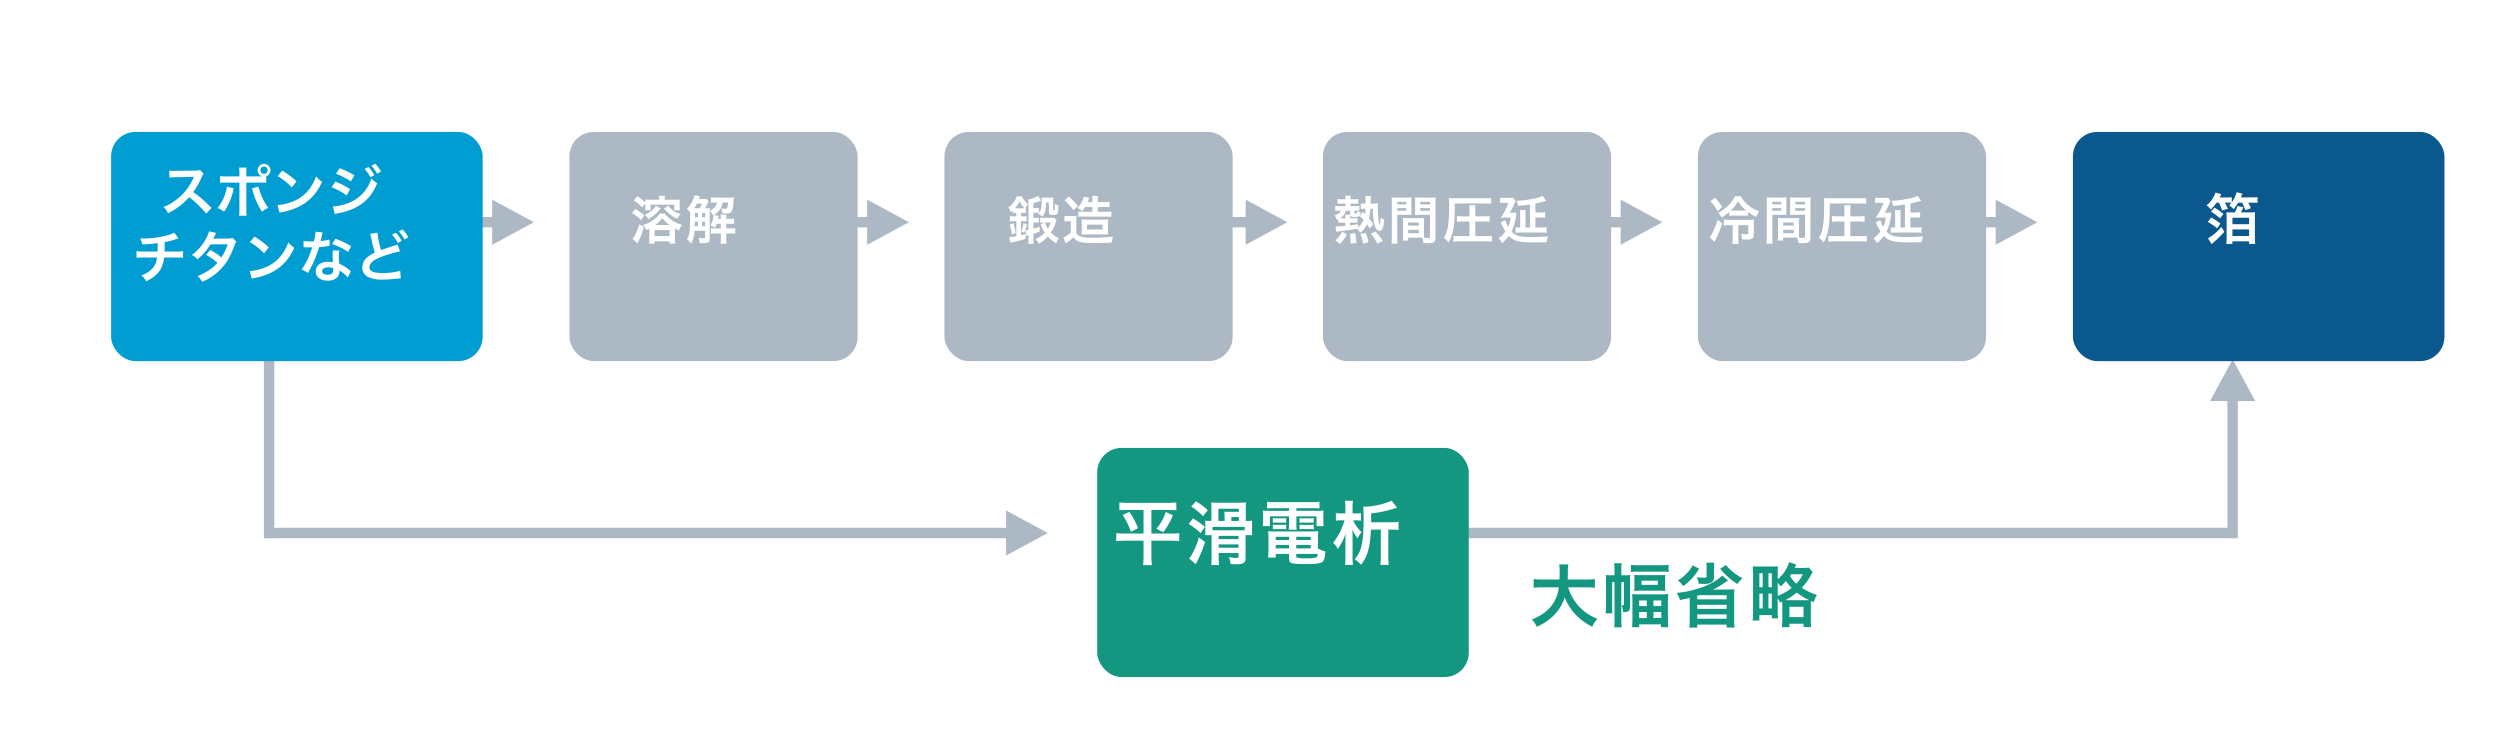 <svg xmlns="http://www.w3.org/2000/svg" xmlns:xlink="http://www.w3.org/1999/xlink" width="720" height="217" viewBox="0 0 720 217">
  <defs>
    <filter id="長方形_10668" x="369" y="26" width="107" height="90" filterUnits="userSpaceOnUse">
      <feOffset dx="8" dy="8" input="SourceAlpha"/>
      <feGaussianBlur stdDeviation="4" result="blur"/>
      <feFlood flood-color="#265776" flood-opacity="0.129"/>
      <feComposite operator="in" in2="blur"/>
      <feComposite in="SourceGraphic"/>
    </filter>
    <filter id="長方形_10671" x="260" y="26" width="107" height="90" filterUnits="userSpaceOnUse">
      <feOffset dx="8" dy="8" input="SourceAlpha"/>
      <feGaussianBlur stdDeviation="4" result="blur-2"/>
      <feFlood flood-color="#265776" flood-opacity="0.129"/>
      <feComposite operator="in" in2="blur-2"/>
      <feComposite in="SourceGraphic"/>
    </filter>
    <filter id="長方形_10672" x="152" y="26" width="107" height="90" filterUnits="userSpaceOnUse">
      <feOffset dx="8" dy="8" input="SourceAlpha"/>
      <feGaussianBlur stdDeviation="4" result="blur-3"/>
      <feFlood flood-color="#265776" flood-opacity="0.129"/>
      <feComposite operator="in" in2="blur-3"/>
      <feComposite in="SourceGraphic"/>
    </filter>
    <filter id="長方形_10673" x="20" y="26" width="131" height="90" filterUnits="userSpaceOnUse">
      <feOffset dx="8" dy="8" input="SourceAlpha"/>
      <feGaussianBlur stdDeviation="4" result="blur-4"/>
      <feFlood flood-color="#265776" flood-opacity="0.129"/>
      <feComposite operator="in" in2="blur-4"/>
      <feComposite in="SourceGraphic"/>
    </filter>
    <filter id="長方形_10674" x="585" y="26" width="131" height="90" filterUnits="userSpaceOnUse">
      <feOffset dx="8" dy="8" input="SourceAlpha"/>
      <feGaussianBlur stdDeviation="4" result="blur-5"/>
      <feFlood flood-color="#265776" flood-opacity="0.129"/>
      <feComposite operator="in" in2="blur-5"/>
      <feComposite in="SourceGraphic"/>
    </filter>
    <filter id="長方形_10675" x="304" y="117" width="131" height="90" filterUnits="userSpaceOnUse">
      <feOffset dx="8" dy="8" input="SourceAlpha"/>
      <feGaussianBlur stdDeviation="4" result="blur-6"/>
      <feFlood flood-color="#265776" flood-opacity="0.129"/>
      <feComposite operator="in" in2="blur-6"/>
      <feComposite in="SourceGraphic"/>
    </filter>
    <filter id="長方形_10670" x="477" y="26" width="107" height="90" filterUnits="userSpaceOnUse">
      <feOffset dx="8" dy="8" input="SourceAlpha"/>
      <feGaussianBlur stdDeviation="4" result="blur-7"/>
      <feFlood flood-color="#265776" flood-opacity="0.129"/>
      <feComposite operator="in" in2="blur-7"/>
      <feComposite in="SourceGraphic"/>
    </filter>
  </defs>
  <g id="グループ_7961" data-name="グループ 7961" transform="translate(-340 -6476)">
    <rect id="長方形_10676" data-name="長方形 10676" width="720" height="217" transform="translate(340 6476)" fill="#fff"/>
    <path id="パス_37953" data-name="パス 37953" d="M219.75,1.5H2.809v-3H219.75Z" transform="translate(413.5 6629.5)" fill="#acb8c4"/>
    <path id="線_1051" data-name="線 1051" d="M231.5,1.5H0v-3H231.5Z" transform="translate(752 6629.5)" fill="#acb8c4"/>
    <path id="線_1050" data-name="線 1050" d="M1.5,79.5h-3v-81h3Z" transform="translate(417.5 6551.5)" fill="#acb8c4"/>
    <path id="線_1052" data-name="線 1052" d="M1.5,43.5h-3v-45h3Z" transform="translate(983 6587.5)" fill="#acb8c4"/>
    <path id="線_1045" data-name="線 1045" d="M1.5,54h-3V0h3Z" transform="translate(539.25 6540) rotate(-90)" fill="#acb8c4"/>
    <path id="線_1048" data-name="線 1048" d="M1.5,54h-3V0h3Z" transform="translate(431.25 6540) rotate(-90)" fill="#acb8c4"/>
    <path id="線_1046" data-name="線 1046" d="M1.5,54h-3V0h3Z" transform="translate(648.25 6540) rotate(-90)" fill="#acb8c4"/>
    <path id="線_1047" data-name="線 1047" d="M1.5,54h-3V0h3Z" transform="translate(756.25 6540) rotate(-90)" fill="#acb8c4"/>
    <path id="線_1053" data-name="線 1053" d="M1.5,54h-3V0h3Z" transform="translate(864.25 6540) rotate(-90)" fill="#acb8c4"/>
    <path id="多角形_43" data-name="多角形 43" d="M6.5,0,13,12H0Z" transform="translate(601.75 6533.5) rotate(90)" fill="#acb8c4"/>
    <path id="多角形_46" data-name="多角形 46" d="M6.5,0,13,12H0Z" transform="translate(493.75 6533.5) rotate(90)" fill="#acb8c4"/>
    <path id="多角形_47" data-name="多角形 47" d="M6.5,0,13,12H0Z" transform="translate(641.75 6623) rotate(90)" fill="#acb8c4"/>
    <path id="多角形_48" data-name="多角形 48" d="M6.5,0,13,12H0Z" transform="translate(976.5 6579.5)" fill="#acb8c4"/>
    <path id="多角形_44" data-name="多角形 44" d="M6.5,0,13,12H0Z" transform="translate(710.75 6533.5) rotate(90)" fill="#acb8c4"/>
    <path id="多角形_45" data-name="多角形 45" d="M6.5,0,13,12H0Z" transform="translate(818.75 6533.5) rotate(90)" fill="#acb8c4"/>
    <path id="多角形_49" data-name="多角形 49" d="M6.5,0,13,12H0Z" transform="translate(926.75 6533.5) rotate(90)" fill="#acb8c4"/>
    <g transform="matrix(1, 0, 0, 1, 340, 6476)" filter="url(#長方形_10668)">
      <rect id="長方形_10668-2" data-name="長方形 10668" width="83" height="66" rx="7" transform="translate(373 30)" fill="#acb8c4"/>
    </g>
    <g transform="matrix(1, 0, 0, 1, 340, 6476)" filter="url(#長方形_10671)">
      <rect id="長方形_10671-2" data-name="長方形 10671" width="83" height="66" rx="7" transform="translate(264 30)" fill="#acb8c4"/>
    </g>
    <g transform="matrix(1, 0, 0, 1, 340, 6476)" filter="url(#長方形_10672)">
      <rect id="長方形_10672-2" data-name="長方形 10672" width="83" height="66" rx="7" transform="translate(156 30)" fill="#acb8c4"/>
    </g>
    <g transform="matrix(1, 0, 0, 1, 340, 6476)" filter="url(#長方形_10673)">
      <rect id="長方形_10673-2" data-name="長方形 10673" width="107" height="66" rx="7" transform="translate(24 30)" fill="#009dd3"/>
    </g>
    <g transform="matrix(1, 0, 0, 1, 340, 6476)" filter="url(#長方形_10674)">
      <rect id="長方形_10674-2" data-name="長方形 10674" width="107" height="66" rx="7" transform="translate(589 30)" fill="#0a588e"/>
    </g>
    <g transform="matrix(1, 0, 0, 1, 340, 6476)" filter="url(#長方形_10675)">
      <rect id="長方形_10675-2" data-name="長方形 10675" width="107" height="66" rx="7" transform="translate(308 121)" fill="#139781"/>
    </g>
    <g transform="matrix(1, 0, 0, 1, 340, 6476)" filter="url(#長方形_10670)">
      <rect id="長方形_10670-2" data-name="長方形 10670" width="83" height="66" rx="7" transform="translate(481 30)" fill="#acb8c4"/>
    </g>
    <path id="パス_38392" data-name="パス 38392" d="M-17.072-1.136c-1.936-1.872-1.936-1.872-2.336-2.224a24.8,24.8,0,0,0-2.96-2.32,21.19,21.19,0,0,0,2.5-4.416,3.077,3.077,0,0,1,.512-.864l-1.056-1.088a3.466,3.466,0,0,1-1.424.176l-5.632.08h-.384a7,7,0,0,1-1.408-.1L-29.2-9.84a12.609,12.609,0,0,1,1.744-.128c5.04-.08,5.04-.08,5.3-.1l-.176.416a15.422,15.422,0,0,1-5.376,6.512,13.21,13.21,0,0,1-3.2,1.76A6.418,6.418,0,0,1-29.616.4a19.014,19.014,0,0,0,6.1-4.624A30.757,30.757,0,0,1-18.608.528Zm10.016-9.056v-.848a12.747,12.747,0,0,1,.064-1.7h-2.16a9.079,9.079,0,0,1,.1,1.648v.9h-3.52a10.269,10.269,0,0,1-2.048-.112v1.968a13.648,13.648,0,0,1,2.016-.08h3.552V-.672a11.915,11.915,0,0,1-.1,1.808h2.176a12.356,12.356,0,0,1-.08-1.792v-7.76h3.7a13.774,13.774,0,0,1,2.032.08v-1.888A1.864,1.864,0,0,0-.112-11.968a1.854,1.854,0,0,0-1.856-1.84,1.851,1.851,0,0,0-1.84,1.84,1.834,1.834,0,0,0,1.3,1.76c-.384.016-.544.016-.88.016Zm5.088-2.816a1.042,1.042,0,0,1,1.056,1.04,1.055,1.055,0,0,1-1.056,1.056,1.052,1.052,0,0,1-1.04-1.056A1.038,1.038,0,0,1-1.968-13.008ZM-12.64-7.248a13,13,0,0,1-2.7,6.16,6.978,6.978,0,0,1,1.856,1.04A16.908,16.908,0,0,0-10.8-6.272c.032-.144.064-.24.064-.272.016-.032.032-.128.064-.224Zm7.184.48a4.094,4.094,0,0,1,.256.736A21.342,21.342,0,0,0-2.576-.048a10.58,10.58,0,0,1,1.84-1.1,17.648,17.648,0,0,1-2.832-6.1Zm7.408-3.5a16.8,16.8,0,0,1,4.08,3.248L7.408-8.768A22.661,22.661,0,0,0,3.28-11.856ZM2.512.288A5.664,5.664,0,0,1,3.568.016a17.282,17.282,0,0,0,6.1-2.4,14.042,14.042,0,0,0,5.072-6.272,6.9,6.9,0,0,1-1.7-1.568,13.36,13.36,0,0,1-1.632,3.2A10.69,10.69,0,0,1,6.656-3.1,15.246,15.246,0,0,1,1.92-1.92ZM18.768-10.944A19.371,19.371,0,0,1,23.04-8.752l1.024-1.76a26.348,26.348,0,0,0-4.256-2.064ZM17.5-7.056A18.571,18.571,0,0,1,21.84-4.72l.992-1.808A25.253,25.253,0,0,0,18.576-8.7Zm9.5-5.28a10.8,10.8,0,0,1,1.68,2.384l1.12-.592a10.369,10.369,0,0,0-1.68-2.352ZM18.416.656a9.447,9.447,0,0,1,1.12-.272c5.728-1.12,9.1-3.744,11.088-8.592A7.779,7.779,0,0,1,28.96-9.632a11,11,0,0,1-6.48,7.056,14.214,14.214,0,0,1-4.624,1.04Zm13.3-12.24a9.253,9.253,0,0,0-1.664-2.256l-1.072.56a11.788,11.788,0,0,1,1.632,2.32ZM-27.84,6.008a8.414,8.414,0,0,1-1.936.752,27.62,27.62,0,0,1-6.848.928c-.24,0-.5,0-.992-.032a6.715,6.715,0,0,1,.592,1.728,35.8,35.8,0,0,0,4.432-.368c0,1.12,0,1.744-.032,2.416h-4.1a9.919,9.919,0,0,1-1.952-.112v1.92a14.62,14.62,0,0,1,1.92-.08H-32.8a9.2,9.2,0,0,1-.176,1.072,5.106,5.106,0,0,1-1.84,2.72A7.379,7.379,0,0,1-37.3,18.3a5.183,5.183,0,0,1,1.392,1.7,9.976,9.976,0,0,0,1.488-.8,8.274,8.274,0,0,0,2.608-2.544,8.388,8.388,0,0,0,1.072-3.488H-27.2a14.62,14.62,0,0,1,1.92.08V11.32a9.919,9.919,0,0,1-1.952.112h-3.392c.032-.544.032-.544.048-2.7A19.789,19.789,0,0,0-27.9,8.072c1.152-.384,1.152-.384,1.344-.432Zm16.816,1.5a4.2,4.2,0,0,1-1.408.192c-3.9.032-3.9.032-4.16.064A7.973,7.973,0,0,0-16.208,7a8.43,8.43,0,0,1,.48-.9l-2.08-.464a9.754,9.754,0,0,1-.928,2.224,13.755,13.755,0,0,1-4.016,4.56,5.079,5.079,0,0,1,1.6,1.28,16.553,16.553,0,0,0,3.744-4.3l4.976-.048a15.287,15.287,0,0,1-1.792,3.776,20.826,20.826,0,0,0-3.216-2.144l-1.216,1.424a18.113,18.113,0,0,1,3.28,2.288A11.615,11.615,0,0,1-18,16.92a16.125,16.125,0,0,1-3.12,1.6,5.078,5.078,0,0,1,1.328,1.648,15.623,15.623,0,0,0,7.3-6.112,26.836,26.836,0,0,0,2.048-4.4,2.866,2.866,0,0,1,.5-1.072Zm4.976,1.216a16.8,16.8,0,0,1,4.08,3.248l1.376-1.744A22.661,22.661,0,0,0-4.72,7.144Zm.56,10.56a5.664,5.664,0,0,1,1.056-.272,17.282,17.282,0,0,0,6.1-2.4,14.042,14.042,0,0,0,5.072-6.272,6.9,6.9,0,0,1-1.7-1.568,13.36,13.36,0,0,1-1.632,3.2A10.69,10.69,0,0,1-1.344,15.9,15.246,15.246,0,0,1-6.08,17.08ZM12.88,5.736A16.346,16.346,0,0,1,12.4,8.52c-.352.016-.624.016-.816.016a11.109,11.109,0,0,1-2.16-.144v1.824l.848.016c.336.016.432.016.64.016.192,0,.288,0,1.008-.016a24.615,24.615,0,0,1-1.5,3.776,14.564,14.564,0,0,1-1.552,2.56l1.84,1.024c.1-.192.1-.192.3-.576.608-1.12.752-1.408,1.12-2.192a30.712,30.712,0,0,0,1.76-4.64c.992-.08,1.968-.192,2.544-.288a3.12,3.12,0,0,1,.512-.08L16.9,7.976a13.724,13.724,0,0,1-2.56.448c.176-.7.256-1.024.336-1.408a8.009,8.009,0,0,1,.256-1.072ZM23.12,9.9a25.257,25.257,0,0,0-4.512-2.144L17.648,9.3a19.583,19.583,0,0,1,4.608,2.24Zm-.064,7.216a2.865,2.865,0,0,1-.24-.224,5.9,5.9,0,0,0-.56-.432,10,10,0,0,0-2.528-1.472,16.988,16.988,0,0,1-.144-2.192,5.333,5.333,0,0,1,.192-1.616l-1.856-.1a8.487,8.487,0,0,0-.128,1.616c0,.48.032,1.1.08,1.84a7.947,7.947,0,0,0-1.488-.144c-2.032,0-3.456,1.136-3.456,2.752,0,1.632,1.376,2.688,3.488,2.688a3.694,3.694,0,0,0,2.656-.9,2.557,2.557,0,0,0,.688-1.7c0-.064-.016-.176-.032-.32A9.677,9.677,0,0,1,22.176,18.9Zm-5.12-.88s.032.384.032.544c0,.9-.528,1.344-1.616,1.344-.992,0-1.568-.384-1.568-1.04,0-.672.672-1.1,1.712-1.1A4.033,4.033,0,0,1,17.936,16.232ZM28.624,6.344A8.636,8.636,0,0,1,28.88,7.4a39.661,39.661,0,0,0,1.072,4.336,9.891,9.891,0,0,0-2.176,1.36,3.808,3.808,0,0,0-1.424,2.864,3.01,3.01,0,0,0,1.392,2.672,8.96,8.96,0,0,0,4.64.88,33.812,33.812,0,0,0,3.744-.24c.848-.08.96-.1,1.3-.112l-.176-2.176a18.136,18.136,0,0,1-5.168.64c-2.576,0-3.664-.5-3.664-1.664q0-1.728,3.5-3.024A36.891,36.891,0,0,1,37.2,11.4l-.688-2.016a5.917,5.917,0,0,1-1.136.416c-2.016.64-2.624.848-3.616,1.232A27.669,27.669,0,0,1,30.7,6.024Zm6.272.24a10.8,10.8,0,0,1,1.68,2.384l1.12-.592a10.369,10.369,0,0,0-1.68-2.352Zm4.7.752A9.253,9.253,0,0,0,37.936,5.08l-1.072.56A11.789,11.789,0,0,1,38.5,7.96Z" transform="translate(418 6537)" fill="#fff"/>
    <path id="パス_38393" data-name="パス 38393" d="M-11.145-10.44v1.02a9.687,9.687,0,0,1-.045.975h1.545v-1.62H-2.79v1.62H-1.2a6.465,6.465,0,0,1-.06-1.05v-.96a10.646,10.646,0,0,1,.045-1.08,13.681,13.681,0,0,1-1.59.06h-2.76a7.038,7.038,0,0,1,.06-1.125h-1.71a7.406,7.406,0,0,1,.06,1.125h-2.58a11.432,11.432,0,0,1-1.455-.06,6.208,6.208,0,0,1,.045.9,12.383,12.383,0,0,0-2.31-1.86l-1.02,1.2a9.363,9.363,0,0,1,2.415,2.07Zm1.125,7.515V-.24A8.9,8.9,0,0,1-10.1,1.17h1.62V.51h4.32v.66h1.62A12.754,12.754,0,0,1-2.61-.285v-2.91c.4.21.615.315,1.17.555A5.6,5.6,0,0,1-.615-4.245,9.471,9.471,0,0,1-5.58-7.5H-7a7.967,7.967,0,0,1-2.13,2.055,7.764,7.764,0,0,1-2.685,1.2A4,4,0,0,1-10.9-2.76c.45-.195.585-.24.885-.39ZM-8.28-4.2A8.687,8.687,0,0,0-6.27-6.18,10.771,10.771,0,0,0-4.17-4.2Zm-.195,1.455h4.32V-1h-4.32ZM-15-7.575a10.2,10.2,0,0,1,2.625,1.98l.96-1.41a17.382,17.382,0,0,0-2.64-1.83Zm2.115,3.12a16.381,16.381,0,0,1-1.3,3.345,4.864,4.864,0,0,1-.615.93l1.4,1.26a2.923,2.923,0,0,1,.15-.33c.09-.15.135-.27.285-.57a19.7,19.7,0,0,0,1.4-3.81Zm7.11-4.5A10.783,10.783,0,0,0-3.87-7.125,8.194,8.194,0,0,0-1.95-6a4.616,4.616,0,0,1,.945-1.32A7.832,7.832,0,0,1-3.1-8.355,7.385,7.385,0,0,1-4.545-9.7Zm-2.31-.75A6.368,6.368,0,0,1-9.465-8.22a6.236,6.236,0,0,1-1.86,1.05A3.579,3.579,0,0,1-10.32-5.925a10.537,10.537,0,0,0,3.6-3.06ZM6.42-11.745a3.072,3.072,0,0,1-.78.06H4.29c.24-.645.24-.645.315-.81l-1.59-.3a5.614,5.614,0,0,1-.555,1.62A6.361,6.361,0,0,1,.765-8.85a4.605,4.605,0,0,1,.99,1.02v.825c0,4.35-.165,5.685-.9,6.99A5.739,5.739,0,0,1,2.1,1.155,9.213,9.213,0,0,0,3-2.52H6.075V-.69c0,.24-.135.315-.63.315A11.9,11.9,0,0,1,4.185-.48a5.082,5.082,0,0,1,.345,1.5c.51.015.765.015.93.015,1.53,0,1.95-.285,1.95-1.35V-8.25a4.542,4.542,0,0,1,.945,1.245L8.52-7.11a.074.074,0,0,1,.015.045,7.831,7.831,0,0,1-.165.99,6.231,6.231,0,0,1-.8,1.98A5.667,5.667,0,0,1,8.91-3.4,8.757,8.757,0,0,0,9.39-4.56H10.6v1.35H9.12a8.856,8.856,0,0,1-1.365-.075v1.6a8.766,8.766,0,0,1,1.35-.075h1.5v1.5a10.131,10.131,0,0,1-.09,1.47h1.74a8.172,8.172,0,0,1-.09-1.47v-1.5H13.35a11.227,11.227,0,0,1,1.41.06v-1.59a9.684,9.684,0,0,1-1.44.075H12.165V-4.56h.93a10.5,10.5,0,0,1,1.335.06V-6.075a6.729,6.729,0,0,1-1.335.09h-.93v-.12c0-.39.015-.72.045-1.095H10.515a5.983,5.983,0,0,1,.09,1.095v.12H9.8c.045-.225.045-.225.18-.84l-1.395-.3a4.985,4.985,0,0,0,1.65-1.44,4.594,4.594,0,0,0,.855-2.115h1.59a8.468,8.468,0,0,1-.225,1.5c-.075.225-.225.3-.615.3a6.32,6.32,0,0,1-1.155-.15,3.935,3.935,0,0,1,.345,1.485c.855.03.855.03,1.1.03.93,0,1.275-.12,1.53-.495a6.421,6.421,0,0,0,.555-2.52c.06-.855.09-1.29.135-1.62a10.964,10.964,0,0,1-1.335.06H9.315a9.06,9.06,0,0,1-1.575-.09v1.575a9.551,9.551,0,0,1,1.335-.075h.42A2.43,2.43,0,0,1,8.85-9.315a4.155,4.155,0,0,1-1.44.99c.015-.42.015-.51.045-.765a11.654,11.654,0,0,1-1.425.06c.225-.36.48-.825.63-1.1a7.586,7.586,0,0,1,.45-.84ZM3.285-9.03H2.94a11.722,11.722,0,0,0,.78-1.32H5.19A11.135,11.135,0,0,1,4.5-9.03Zm-.2,5.2c0-.24,0-.33.015-.765v-.585H3.99v1.35Zm2.985,0H5.2v-1.35h.87Zm0-2.6H5.2V-7.7h.87ZM3.99-7.7V-6.42H3.135V-7.7Z" transform="translate(537 6545)" fill="#fff"/>
    <path id="パス_38394" data-name="パス 38394" d="M-1.83-6.315a6.343,6.343,0,0,1-.96.045H-4.965a8.325,8.325,0,0,1-.975-.045V-4.86a5.692,5.692,0,0,1,.93-.06h.285l-1.05.5A9.685,9.685,0,0,0-4.62-2,8.1,8.1,0,0,1-7.275-.135,5.116,5.116,0,0,1-6.345,1.2,10.048,10.048,0,0,0-3.735-.87,10.369,10.369,0,0,0-1.29,1.08,6.083,6.083,0,0,1-.57-.42,7.756,7.756,0,0,1-2.85-2,10.875,10.875,0,0,0-1.485-4.77c.135-.375.135-.375.27-.735ZM-2.895-4.92a6.947,6.947,0,0,1-.825,1.8,7.2,7.2,0,0,1-.825-1.8ZM-11.445-7.7h.45c.33,0,.615.015.945.045V-9.06c-.06.015-.09.015-.15.03a5.945,5.945,0,0,1,.825-1.155A5.379,5.379,0,0,1-11.19-12.45h-1.47A6.655,6.655,0,0,1-15.075-9.3a5.382,5.382,0,0,1,.66,1.455c.3-.255.39-.33.63-.555v.765a5.617,5.617,0,0,1,.915-.06h.075V-6.69h-.525a9.872,9.872,0,0,1-1.335-.075v1.53A11.905,11.905,0,0,1-13.32-5.31h.525V-.975a9.993,9.993,0,0,1-2.04.27L-14.49.93a6.344,6.344,0,0,1,.765-.2c1.89-.435,2.2-.51,3.615-.93v-1.38c-.705.165-.885.21-1.335.315V-5.31h.39a7.865,7.865,0,0,1,1.215.06v-1.5a7.741,7.741,0,0,1-1.215.06h-.39Zm-1.44-1.32h-.33A7.885,7.885,0,0,0-11.85-11.04,6.306,6.306,0,0,0-10.4-9.03c-.225.015-.3.015-.525.015Zm9.45-1.665v2.565c0,.825.21,1.02,1.14,1.02a2.774,2.774,0,0,0,.975-.09A.774.774,0,0,0-.84-7.8,10.023,10.023,0,0,0-.675-9.825a3.533,3.533,0,0,1-1.02-.45c.015.165.015.3.015.39,0,.39-.03,1.125-.06,1.275s-.09.195-.24.195c-.165,0-.21-.045-.21-.21V-11.07a9.551,9.551,0,0,1,.03-1.05,5.506,5.506,0,0,1-1.005.045h-1.41a7.978,7.978,0,0,1-.975-.045,4.288,4.288,0,0,1,.06.84,12.975,12.975,0,0,1-.225,2.565,2.475,2.475,0,0,1-.57,1.02V-9.12a6.919,6.919,0,0,1-1.125.06h-.465v-1.455a11.659,11.659,0,0,0,2.2-.765l-.855-1.29a7.5,7.5,0,0,1-2.82.975,12.14,12.14,0,0,1,.06,1.485v7.305a5.81,5.81,0,0,1-.885.135l.285,1.62a4.136,4.136,0,0,1,.6-.21v.795a12.524,12.524,0,0,1-.09,1.68h1.56a15.887,15.887,0,0,1-.06-1.68V-1.68c.75-.24,1.065-.345,1.815-.645V-3.72c-.66.24-.855.3-1.815.57V-4.92h.435a5.907,5.907,0,0,1,1.14.075v-1.47a5.291,5.291,0,0,1-1.125.075h-.45v-1.5h.45A7.533,7.533,0,0,1-6.3-7.68c-.075.075-.09.105-.18.2a5.433,5.433,0,0,1,1.155.915c.81-1.095,1.05-1.995,1.08-4.11Zm-9.57,8.805a15.974,15.974,0,0,0-.63-2.85l-1.095.435a12.23,12.23,0,0,1,.645,2.85Zm2.49-.075a22.514,22.514,0,0,0,.84-2.415L-10.71-4.74a12.679,12.679,0,0,1-.63,2.385ZM9.09-9.39v1.38H6.405a10.317,10.317,0,0,1-1.35-.06v1.515a11.9,11.9,0,0,1,1.275-.06h6.825a10.869,10.869,0,0,1,1.4.075V-8.07a10.808,10.808,0,0,1-1.4.06h-2.49V-9.39H12.5a14.5,14.5,0,0,1,1.545.06v-1.545a10.89,10.89,0,0,1-1.6.09h-1.77v-.39a7.512,7.512,0,0,1,.075-1.395H9a7.464,7.464,0,0,1,.09,1.395v.39H7.725c.1-.24.165-.36.24-.57.06-.15.255-.615.27-.66l-1.575-.36a7.646,7.646,0,0,1-1.845,3.3A4.825,4.825,0,0,1,6.2-8.2a9,9,0,0,0,.84-1.185Zm3.075,7.9a13.118,13.118,0,0,1,1.485.06,10.2,10.2,0,0,1-.045-1.44v-1.41A11.953,11.953,0,0,1,13.65-5.8a14.447,14.447,0,0,1-1.56.06H7.605a15.156,15.156,0,0,1-1.62-.06,8.172,8.172,0,0,1,.06,1.335v1.5A13.938,13.938,0,0,1,6-1.425a10.06,10.06,0,0,1,1.335-.06ZM7.56-4.3h4.485v1.38H7.56ZM1.11-11.31A17.366,17.366,0,0,1,3.66-8.475l1.29-1.2A22.088,22.088,0,0,0,2.325-12.39ZM1.065-5.22a5.464,5.464,0,0,1,1-.075h.825v3.24A9.1,9.1,0,0,1,.735-.585l.735,1.71c.18-.15.36-.3.5-.39A13.149,13.149,0,0,0,3.645-.66,3.332,3.332,0,0,0,5.535.675,13.827,13.827,0,0,0,9.495.99c1.65,0,3.8-.03,5.145-.09a7.019,7.019,0,0,1,.45-1.755,52.252,52.252,0,0,1-6.48.3,7.7,7.7,0,0,1-3.045-.39A1.867,1.867,0,0,1,4.47-1.965V-5.2A15.113,15.113,0,0,1,4.53-6.84a6.932,6.932,0,0,1-1.14.075H2.265a6.708,6.708,0,0,1-1.2-.075Z" transform="translate(645.5 6545)" fill="#fff"/>
    <path id="パス_38395" data-name="パス 38395" d="M-27.525-4.89v.915c-1.125.105-2,.165-2.445.165a2.042,2.042,0,0,1-.24-.015h-.2l.285,1.59c.315-.075.78-.135,2.46-.36,1.785-.225,1.785-.225,3.45-.525a6.256,6.256,0,0,1,.96,1.17,6.633,6.633,0,0,0,1.935-2.49c.27.375.435.63.855,1.29l.96-1.32a13.673,13.673,0,0,0-1.215-1.6A13.515,13.515,0,0,0-20.34-8.88h.735a16.642,16.642,0,0,0,.54,4.845c.315,1,.795,1.53,1.365,1.53.78,0,1.155-.9,1.365-3.24a3.977,3.977,0,0,1-1.08-.615,5.2,5.2,0,0,1-.27,2.1,1.931,1.931,0,0,1-.255-.84,36.468,36.468,0,0,1-.255-4c0-.525.03-1.035.06-1.335a8.014,8.014,0,0,1-1.26.075h-.87c.015-.39.015-.57.03-.96a9.764,9.764,0,0,1,.09-1.245h-1.68a7.354,7.354,0,0,1,.09,1.35v.855h-.36a6.125,6.125,0,0,1-.99-.06v1.62a4.924,4.924,0,0,1,.99-.075h.33a9.3,9.3,0,0,1-.12,1.515l-.585-.615-.9,1.185c.525.525.66.675,1.035,1.1A4.8,4.8,0,0,1-23.88-3.525v-.9c-1.125.165-1.545.225-2.28.315v-.78h1.185a7.492,7.492,0,0,1,.93.045V-6.18a6.751,6.751,0,0,1-.915.045h-1.2v-.09c0-.36.015-.525.03-.78.165.39.465.5,1.38.5,1.245,0,1.485-.2,1.635-1.335A3.644,3.644,0,0,1-24.21-8.16c-.045.615-.075.66-.465.66-.225,0-.27-.03-.27-.18v-.645h.36a10.168,10.168,0,0,1,1.095.045V-9.675a11.009,11.009,0,0,1-1.125.045h-1.44v-.72h1.185a10.417,10.417,0,0,1,1.05.045v-1.38a5.572,5.572,0,0,1-1.215.075h-1.02v-.24a3.487,3.487,0,0,1,.075-.795h-1.6a3.878,3.878,0,0,1,.075.81v.225h-1.125a6.9,6.9,0,0,1-1.155-.075v1.38a10.53,10.53,0,0,1,1.065-.045h1.215v.72H-29.3a7.852,7.852,0,0,1-1.155-.06v1.425a8.94,8.94,0,0,1,1.125-.06h.5c-.21.66-.72,1.02-1.875,1.35a3.927,3.927,0,0,1,.69,1.3c.24-.1.3-.135.48-.225V-4.83a5.426,5.426,0,0,1,.9-.06Zm0-1.245h-1.1a3.537,3.537,0,0,1-.435-.015A3.285,3.285,0,0,0-27.42-8.325h1.26V-7.17h-1.425a4.93,4.93,0,0,1,.06.93Zm-1.56,7.38a8.825,8.825,0,0,0,1.98-2.79l-1.38-.69A6.329,6.329,0,0,1-30.45.2Zm4.71-.24A13.821,13.821,0,0,0-24.72-1.83l-1.5.15a13.013,13.013,0,0,1,.21,2.82ZM-20.85.78a12.011,12.011,0,0,0-.885-2.715l-1.485.315a10.563,10.563,0,0,1,.765,2.775Zm4.065-.435a15.994,15.994,0,0,0-2.1-2.685l-1.335.645A13.48,13.48,0,0,1-18.3,1.2ZM-4.89-4.89c0-.585.015-.96.045-1.35a12.063,12.063,0,0,1-1.4.06H-9.585a12.23,12.23,0,0,1-1.395-.06c.03.405.045.825.045,1.35v3.66A10.341,10.341,0,0,1-11.04.27h1.59V-.57h3.18c.12,0,.405,0,.84.015A5.7,5.7,0,0,1-5.04.99c.765.045.825.045,1.035.045A4.569,4.569,0,0,0-2.31.855C-1.77.63-1.59.24-1.59-.66v-9.825c0-.75.015-1.125.06-1.665a13.456,13.456,0,0,1-1.545.06h-2.88a12.835,12.835,0,0,1-1.53-.06c.03.465.045.885.045,1.395v2.3c0,.645-.015.93-.045,1.365.375-.03.855-.045,1.38-.045H-3.15V-.87c0,.3-.135.405-.555.405-.27,0-.81-.045-1.14-.075-.03-.39-.045-.735-.045-1.305Zm-1.065-5.985H-3.15v.75H-5.955Zm0,1.815H-3.15V-8.3H-5.955ZM-9.45-4.92h3.06v.9H-9.45Zm0,2.115h3.06v.975H-9.45ZM-12.585-7.14H-9.87c.525,0,.99.015,1.38.045-.03-.33-.045-.675-.045-1.365v-2.3c0-.585.015-.915.045-1.395a12.674,12.674,0,0,1-1.53.06h-2.655a13.624,13.624,0,0,1-1.545-.06,16.63,16.63,0,0,1,.06,1.68v9.8a13.409,13.409,0,0,1-.09,1.86h1.755a13.011,13.011,0,0,1-.09-1.845Zm0-3.735H-10v.75h-2.58Zm0,1.815H-10V-8.3h-2.58ZM8.2-.99H5.28a13.676,13.676,0,0,1-1.71-.09V.615A11.714,11.714,0,0,1,5.325.51H12.9a11.848,11.848,0,0,1,1.755.1V-1.08a13.824,13.824,0,0,1-1.785.09H9.885V-5.2H12.33a14.018,14.018,0,0,1,1.68.09V-6.78a12.069,12.069,0,0,1-1.68.09H9.885V-8.3a10.223,10.223,0,0,1,.09-1.59H8.1A10.215,10.215,0,0,1,8.2-8.3V-6.69H6.255A12.748,12.748,0,0,1,4.59-6.78v1.665A13.323,13.323,0,0,1,6.24-5.2H8.2ZM3.975-10.4H12.63c.825,0,1.35.03,1.83.075v-1.665a13.2,13.2,0,0,1-1.83.09H4.245a19.524,19.524,0,0,1-1.98-.075,17.045,17.045,0,0,1,.09,1.98c0,5.385-.345,7.485-1.5,9.48A6.571,6.571,0,0,1,2.2.87C3.5-1.44,3.975-4.14,3.975-9.1ZM25.62-3.48H24.345V-7.095A10.514,10.514,0,0,1,24.4-8.49H22.71a9.767,9.767,0,0,1,.09,1.455V-3.48a7.087,7.087,0,0,1-1.3-.075V-1.95a8.7,8.7,0,0,1,1.485-.075h5.97a9.708,9.708,0,0,1,1.47.09V-3.57a9.911,9.911,0,0,1-1.47.09H27.195V-6.375h1.47A8.559,8.559,0,0,1,30-6.3V-7.875a8.444,8.444,0,0,1-1.335.075h-1.47v-2.58c.39-.09,1.425-.33,3.135-.765L29.265-12.6a8.719,8.719,0,0,1-2.64.825,31.519,31.519,0,0,1-4.89.615,4.8,4.8,0,0,1,.45,1.455,34.552,34.552,0,0,0,3.435-.405ZM17.2-4.92a4.271,4.271,0,0,1,.255.525c.285.6.72,1.425,1.1,2.04A9.824,9.824,0,0,1,16.575-.33a6.007,6.007,0,0,1,1.05,1.38,12.382,12.382,0,0,0,1.92-2.115C21.015.465,22.4.81,27,.81c.7,0,2.2-.015,3.42-.045a6.256,6.256,0,0,1,.405-1.68c-1.455.12-3,.18-4.68.18-3.54,0-4.635-.3-5.805-1.605A14.56,14.56,0,0,0,21.7-7.8a6.465,6.465,0,0,1-1.05.06h-.87a16.3,16.3,0,0,0,1.41-2.745,3.908,3.908,0,0,1,.315-.615l-.72-.975a6.078,6.078,0,0,1-1.08.06H18.06A5.636,5.636,0,0,1,17-12.09v1.59a5.431,5.431,0,0,1,1.02-.075h1.41A16.935,16.935,0,0,1,17.19-6.3c.255-.015.75-.03,1.125-.03H20.1A9.321,9.321,0,0,1,19.35-3.7a7.88,7.88,0,0,1-.81-1.935Z" transform="translate(755 6545)" fill="#fff"/>
    <path id="パス_38396" data-name="パス 38396" d="M-19.56-7.95A14.057,14.057,0,0,0-17.2-6.51a8.08,8.08,0,0,1,.8-1.62A10.662,10.662,0,0,1-19.245-9.7a7.925,7.925,0,0,1-2.4-2.79h-1.71a8.931,8.931,0,0,1-2.13,2.9,11.751,11.751,0,0,1-2.64,1.86,6.571,6.571,0,0,1,.975,1.35,13.551,13.551,0,0,0,2.175-1.59v1.14a7.138,7.138,0,0,1,1.26-.075h2.91a9.27,9.27,0,0,1,1.245.06Zm-4.275-.4c-.33,0-.42,0-.72-.015a11.1,11.1,0,0,0,2.13-2.64,9.758,9.758,0,0,0,2.34,2.64c-.18.015-.3.015-.6.015ZM-24-4.155v3.54a12.093,12.093,0,0,1-.1,1.845h1.83a11.587,11.587,0,0,1-.1-1.845v-3.54h2.88v2.25c0,.315-.075.36-.54.36a11.413,11.413,0,0,1-1.575-.165A5.123,5.123,0,0,1-21.3-.06c.69.045,1,.06,1.365.06,1.545,0,2.04-.345,2.04-1.44V-4.215a13.327,13.327,0,0,1,.06-1.53,9.86,9.86,0,0,1-1.455.06h-5.535a16.109,16.109,0,0,1-1.71-.075v1.7a13.585,13.585,0,0,1,1.695-.09Zm-6.39-6.84A12.53,12.53,0,0,1-28.305-8.2l1.275-1.2a17.066,17.066,0,0,0-2.085-2.685Zm2.085,5.265a26.711,26.711,0,0,1-1.41,3.63,6.934,6.934,0,0,1-.93,1.455L-29.2.645c.12-.27.195-.435.33-.705a29.885,29.885,0,0,0,1.86-4.6Zm23.415.84c0-.585.015-.96.045-1.35a12.063,12.063,0,0,1-1.4.06H-9.585a12.23,12.23,0,0,1-1.395-.06c.03.405.045.825.045,1.35v3.66A10.341,10.341,0,0,1-11.04.27h1.59V-.57h3.18c.12,0,.405,0,.84.015A5.7,5.7,0,0,1-5.04.99c.765.045.825.045,1.035.045A4.569,4.569,0,0,0-2.31.855C-1.77.63-1.59.24-1.59-.66v-9.825c0-.75.015-1.125.06-1.665a13.456,13.456,0,0,1-1.545.06h-2.88a12.835,12.835,0,0,1-1.53-.06c.03.465.045.885.045,1.395v2.3c0,.645-.015.93-.045,1.365.375-.03.855-.045,1.38-.045H-3.15V-.87c0,.3-.135.405-.555.405-.27,0-.81-.045-1.14-.075-.03-.39-.045-.735-.045-1.305Zm-1.065-5.985H-3.15v.75H-5.955Zm0,1.815H-3.15V-8.3H-5.955ZM-9.45-4.92h3.06v.9H-9.45Zm0,2.115h3.06v.975H-9.45ZM-12.585-7.14H-9.87c.525,0,.99.015,1.38.045-.03-.33-.045-.675-.045-1.365v-2.3c0-.585.015-.915.045-1.395a12.674,12.674,0,0,1-1.53.06h-2.655a13.624,13.624,0,0,1-1.545-.06,16.63,16.63,0,0,1,.06,1.68v9.8a13.409,13.409,0,0,1-.09,1.86h1.755a13.011,13.011,0,0,1-.09-1.845Zm0-3.735H-10v.75h-2.58Zm0,1.815H-10V-8.3h-2.58ZM8.2-.99H5.28a13.676,13.676,0,0,1-1.71-.09V.615A11.714,11.714,0,0,1,5.325.51H12.9a11.848,11.848,0,0,1,1.755.1V-1.08a13.824,13.824,0,0,1-1.785.09H9.885V-5.2H12.33a14.018,14.018,0,0,1,1.68.09V-6.78a12.069,12.069,0,0,1-1.68.09H9.885V-8.3a10.223,10.223,0,0,1,.09-1.59H8.1A10.215,10.215,0,0,1,8.2-8.3V-6.69H6.255A12.748,12.748,0,0,1,4.59-6.78v1.665A13.323,13.323,0,0,1,6.24-5.2H8.2ZM3.975-10.4H12.63c.825,0,1.35.03,1.83.075v-1.665a13.2,13.2,0,0,1-1.83.09H4.245a19.524,19.524,0,0,1-1.98-.075,17.045,17.045,0,0,1,.09,1.98c0,5.385-.345,7.485-1.5,9.48A6.571,6.571,0,0,1,2.2.87C3.5-1.44,3.975-4.14,3.975-9.1ZM25.62-3.48H24.345V-7.095A10.514,10.514,0,0,1,24.4-8.49H22.71a9.767,9.767,0,0,1,.09,1.455V-3.48a7.087,7.087,0,0,1-1.3-.075V-1.95a8.7,8.7,0,0,1,1.485-.075h5.97a9.708,9.708,0,0,1,1.47.09V-3.57a9.911,9.911,0,0,1-1.47.09H27.195V-6.375h1.47A8.559,8.559,0,0,1,30-6.3V-7.875a8.444,8.444,0,0,1-1.335.075h-1.47v-2.58c.39-.09,1.425-.33,3.135-.765L29.265-12.6a8.719,8.719,0,0,1-2.64.825,31.519,31.519,0,0,1-4.89.615,4.8,4.8,0,0,1,.45,1.455,34.552,34.552,0,0,0,3.435-.405ZM17.2-4.92a4.271,4.271,0,0,1,.255.525c.285.6.72,1.425,1.1,2.04A9.824,9.824,0,0,1,16.575-.33a6.007,6.007,0,0,1,1.05,1.38,12.382,12.382,0,0,0,1.92-2.115C21.015.465,22.4.81,27,.81c.7,0,2.2-.015,3.42-.045a6.256,6.256,0,0,1,.405-1.68c-1.455.12-3,.18-4.68.18-3.54,0-4.635-.3-5.805-1.605A14.56,14.56,0,0,0,21.7-7.8a6.465,6.465,0,0,1-1.05.06h-.87a16.3,16.3,0,0,0,1.41-2.745,3.908,3.908,0,0,1,.315-.615l-.72-.975a6.078,6.078,0,0,1-1.08.06H18.06A5.636,5.636,0,0,1,17-12.09v1.59a5.431,5.431,0,0,1,1.02-.075h1.41A16.935,16.935,0,0,1,17.19-6.3c.255-.015.75-.03,1.125-.03H20.1A9.321,9.321,0,0,1,19.35-3.7a7.88,7.88,0,0,1-.81-1.935Z" transform="translate(863 6545)" fill="#fff"/>
    <path id="パス_38397" data-name="パス 38397" d="M-3.952-10.64a15.115,15.115,0,0,1,.928,2.256l1.664-.5c-.1-.176-.144-.32-.192-.4-.16-.352-.256-.576-.272-.624-.112-.208-.208-.384-.4-.736h.64a12.231,12.231,0,0,1,1.232.048,6.249,6.249,0,0,1-.656.752,6.245,6.245,0,0,1,1.3,1.088A11.429,11.429,0,0,0,1.6-10.64H2.736a11.511,11.511,0,0,1,.9,2.16l1.632-.56a12.548,12.548,0,0,0-.816-1.6H5.52c.656,0,1.152.016,1.648.064v-1.648a14.633,14.633,0,0,1-1.648.08H2.368c.224-.56.384-.928.464-1.1l-1.7-.4A8.981,8.981,0,0,1-.24-10.72v-1.488a8.878,8.878,0,0,1-1.52.08H-3.744A10.672,10.672,0,0,0-3.28-13.1l-1.664-.448a7.858,7.858,0,0,1-2.56,3.7A5.339,5.339,0,0,1-6.288-8.672,15.037,15.037,0,0,0-4.624-10.64Zm6.32,2.816a7.753,7.753,0,0,0,.56-1.152c.048-.08.1-.208.176-.368l-1.7-.32a8.842,8.842,0,0,1-.784,1.84h-.88a11.906,11.906,0,0,1-1.536-.064c.032.464.064.88.064,1.584V-.64a15.347,15.347,0,0,1-.1,1.888h1.76V.512h4.8v.736H6.512a15.931,15.931,0,0,1-.1-2.08V-6.24a14.709,14.709,0,0,1,.048-1.648,14.08,14.08,0,0,1-1.616.064ZM-.064-6.3h4.8v1.872h-4.8Zm0,3.376h4.8v1.9h-4.8Zm-3.456-1.7A17.4,17.4,0,0,0-6.192-6.352l-.96,1.28A16.486,16.486,0,0,1-4.464-3.264ZM-6.256-8.048A14.345,14.345,0,0,1-3.648-6.112L-2.64-7.376a17.622,17.622,0,0,0-2.592-1.84Zm2.992,4.4a14.081,14.081,0,0,1-3.824,3.3l1.024,1.664c.208-.192.208-.192.384-.352.8-.7.8-.7,1.024-.9.88-.832,1.456-1.408,2.272-2.3Z" transform="translate(983 6545)" fill="#fff"/>
    <path id="パス_38398" data-name="パス 38398" d="M-32.66-14.14v6.8h-5.4a15.285,15.285,0,0,1-2.46-.14v2.34A19.3,19.3,0,0,1-38-5.28h5.34V-.82a22.066,22.066,0,0,1-.14,2.58h2.54A23.3,23.3,0,0,1-30.4-.82V-5.28h5.5a17.366,17.366,0,0,1,2.52.14V-7.48a14.986,14.986,0,0,1-2.38.14H-30.4v-6.8h4.74a20.865,20.865,0,0,1,2.44.12V-16.3a20.567,20.567,0,0,1-2.5.12h-11.4a21.029,21.029,0,0,1-2.5-.12v2.28a21.48,21.48,0,0,1,2.46-.12Zm-6.02,1.48a17.738,17.738,0,0,1,2.36,4.82l2.06-1.04a21.226,21.226,0,0,0-2.48-4.7Zm12.42-.9a14.842,14.842,0,0,1-2.68,4.84l1.98,1a21.686,21.686,0,0,0,2.76-4.9Zm23.04,2.58v-3.64a13.487,13.487,0,0,1,.08-1.68,18.451,18.451,0,0,1-2.04.08h-6.14a15.8,15.8,0,0,1-1.88-.08,12.951,12.951,0,0,1,.08,1.6v3.72h-.22c-.72,0-1.08-.02-1.6-.06a9.36,9.36,0,0,1,.08,1.28v1.6a7.344,7.344,0,0,1-.08,1.28h1.88V-.54a14.453,14.453,0,0,1-.12,2.28h2.28a13.846,13.846,0,0,1-.12-2.3V-1.74h5.7v.98c0,.34-.1.44-.52.44A12.174,12.174,0,0,1-8.06-.54a7.326,7.326,0,0,1,.48,1.98c.58.04,1.24.06,1.7.06,2.02,0,2.6-.4,2.6-1.84V-6.88h1.94a11.984,11.984,0,0,1-.08-1.38V-9.68a10.864,10.864,0,0,1,.06-1.36,12.211,12.211,0,0,1-1.5.06Zm-6.1,0H-11.1v-3.5h5.88v.88h-2.8a11.927,11.927,0,0,1-1.36-.04,11.054,11.054,0,0,1,.06,1.22Zm1.94,0v-1.1h2.16v1.1ZM-3.5-8.32c-.4.02-.8.04-1.52.04H-11.7a10.86,10.86,0,0,1-1.12-.04v-.92H-3.5Zm-7.52,5.06v-.96h5.7v.96Zm0-2.48v-.94h5.7v.94Zm-7.92-9.36a17.315,17.315,0,0,1,3.42,2.76l1.36-1.72a19.321,19.321,0,0,0-3.42-2.58Zm-.74,5a19.13,19.13,0,0,1,3.46,2.64l1.24-1.8a21.915,21.915,0,0,0-3.46-2.44Zm2.96,3.88A20.954,20.954,0,0,1-18.58-1.6a7.409,7.409,0,0,1-.94,1.44l1.88,1.66c.06-.14.14-.28.4-.76a32.7,32.7,0,0,0,2.28-5.66ZM9.24-14.64v.76H4.16a22.356,22.356,0,0,1-2.46-.08,12.807,12.807,0,0,1,.08,1.64v1.26a9.241,9.241,0,0,1-.12,1.58H3.74V-12.3h5.5v1.98a16.129,16.129,0,0,1-.1,1.88h2.3a11.757,11.757,0,0,1-.08-1.88V-12.3h5.8v2.82h2.06a9.256,9.256,0,0,1-.1-1.58v-1.26a9.593,9.593,0,0,1,.08-1.64,23.038,23.038,0,0,1-2.48.08H11.36v-.76h4.58a20.312,20.312,0,0,1,2.06.08V-16.5a18.571,18.571,0,0,1-2.26.12H5.18a19.782,19.782,0,0,1-2.26-.12v1.94c.66-.06,1.22-.08,2.1-.08Zm8.34,8.56a16.5,16.5,0,0,1,.08-1.94,17.267,17.267,0,0,1-1.98.08H5.12a16.179,16.179,0,0,1-1.9-.08,18,18,0,0,1,.1,1.92v3.68A15.265,15.265,0,0,1,3.2-.44H5.42V-1.46H9.24V-.1c0,1.34.58,1.54,4.5,1.54,3.42,0,4.56-.14,5.14-.64.52-.44.74-1.28.8-3.02a7.024,7.024,0,0,1-2.1-.8ZM11.32-1.46H17.5c-.06.68-.14.86-.38.98a9.462,9.462,0,0,1-2.84.26,9.547,9.547,0,0,1-2.82-.22c-.1-.04-.14-.14-.14-.3ZM9.24-6.4v.92H5.42V-6.4Zm2.08,0h4.16v.92H11.32ZM9.24-4.06v1H5.42v-1Zm2.08,0h4.16v1H11.32ZM4.58-10.44a7.275,7.275,0,0,1,1.04-.06H7.38a6.971,6.971,0,0,1,1.02.06v-1.34a6.784,6.784,0,0,1-1.02.06H5.62a4.779,4.779,0,0,1-1.04-.06Zm0,1.88a7.275,7.275,0,0,1,1.04-.06H7.38a6.428,6.428,0,0,1,1.02.06V-9.9a6.6,6.6,0,0,1-1.02.06H5.62A4.779,4.779,0,0,1,4.58-9.9Zm7.68-1.88a7.084,7.084,0,0,1,1.04-.06h2.04a7.163,7.163,0,0,1,1.02.06v-1.34a6.784,6.784,0,0,1-1.02.06H13.3a4.682,4.682,0,0,1-1.04-.06Zm0,1.88a7.275,7.275,0,0,1,1.04-.06h2.04a6.6,6.6,0,0,1,1.02.06V-9.9a6.6,6.6,0,0,1-1.02.06H13.3a4.682,4.682,0,0,1-1.04-.06Zm20.62-2.02v-2.58A29.85,29.85,0,0,0,38.4-14.2c1.56-.46,1.56-.46,1.96-.56L38.8-16.8a21.588,21.588,0,0,1-7.78,1.74,4.149,4.149,0,0,1-.42-.02,26.176,26.176,0,0,1,.12,3.28c0,6.94-.56,9.56-2.56,11.86a9.56,9.56,0,0,1,1.82,1.6c1.9-2.46,2.64-5.12,2.84-10.14h2.86V-.74a22.248,22.248,0,0,1-.14,2.42h2.42a20.978,20.978,0,0,1-.12-2.42V-8.48h.56a20.242,20.242,0,0,1,2.38.12V-10.7a18.958,18.958,0,0,1-2.36.12Zm-4.16-.56a6.232,6.232,0,0,1,1.24.1v-2.2a6.073,6.073,0,0,1-1.26.1H27.54v-1.8a9.63,9.63,0,0,1,.12-1.84H25.34a11.607,11.607,0,0,1,.12,1.84v1.8h-1.3a6.669,6.669,0,0,1-1.42-.1v2.2a6.417,6.417,0,0,1,1.34-.1h1.16a25.384,25.384,0,0,1-1.1,2.84,16.169,16.169,0,0,1-2.2,3.62,5.839,5.839,0,0,1,1.36,1.8,20.34,20.34,0,0,0,2.26-4.4c-.08,1.52-.08,1.52-.08,2.74V-.48a12.833,12.833,0,0,1-.14,2.16h2.32A15.926,15.926,0,0,1,27.54-.5V-5.48c0-1.24-.02-2.5-.04-2.96A16.422,16.422,0,0,0,29-5.9a6.562,6.562,0,0,1,1.14-1.84,10.627,10.627,0,0,1-2.42-3.4Z" transform="translate(702 6637)" fill="#fff"/>
    <path id="パス_38399" data-name="パス 38399" d="M-25.18-9.84a17.8,17.8,0,0,1,2.5.14v-2.54a16.654,16.654,0,0,1-2.52.14h-5.3c.02-.74.04-1.2.04-2.02a14.9,14.9,0,0,1,.14-2.34h-2.64a13.363,13.363,0,0,1,.14,2c0,1.04-.02,1.36-.06,2.36h-4.9a15.807,15.807,0,0,1-2.52-.14V-9.7a15.2,15.2,0,0,1,2.5-.14h4.72a10.166,10.166,0,0,1-4.5,7.54A14.355,14.355,0,0,1-40.82-.6a7.851,7.851,0,0,1,1.4,2.1,14.825,14.825,0,0,0,4.78-3.14A12.09,12.09,0,0,0-31.38-7a15.011,15.011,0,0,0,3.02,4.84A16.232,16.232,0,0,0-23.42,1.5,8.236,8.236,0,0,1-21.96-.8a13.957,13.957,0,0,1-5.52-3.8,13.966,13.966,0,0,1-2.88-5.24Zm10.12-1.52h.74V-4.9c0,.16-.08.22-.26.22a2.377,2.377,0,0,1-.4-.06,4.94,4.94,0,0,1,.4,2,2.611,2.611,0,0,0,.34.02c1.3,0,1.7-.4,1.7-1.72V-11.7a16.584,16.584,0,0,1,.04-1.7,8.779,8.779,0,0,1-1.4.08h-1.16V-14.9a9.354,9.354,0,0,1,.12-1.88h-2.2a11.638,11.638,0,0,1,.12,1.88v1.58h-.9a12.414,12.414,0,0,1-1.64-.08,14.3,14.3,0,0,1,.08,1.82v7.06c0,.72-.04,1.48-.1,2.16h1.94A17.6,17.6,0,0,1-17.7-4.4v-6.96h.68V-.24a11.514,11.514,0,0,1-.12,1.92h2.18a11.965,11.965,0,0,1-.1-1.92Zm2.76-2.9a12.785,12.785,0,0,1,1.9-.1h7a13.008,13.008,0,0,1,1.96.1v-2.08a12.763,12.763,0,0,1-1.96.12h-7a12.089,12.089,0,0,1-1.9-.12Zm1.02,3.9a12.284,12.284,0,0,1-.08,1.56A18.255,18.255,0,0,1-9.4-8.88h5.08a16.718,16.718,0,0,1,1.94.08,12.411,12.411,0,0,1-.08-1.58v-1.5a9.44,9.44,0,0,1,.08-1.56,15.866,15.866,0,0,1-1.86.08H-9.42a17.164,17.164,0,0,1-1.94-.08,12.411,12.411,0,0,1,.08,1.58Zm2.04-1.4h4.7v1.2h-4.7ZM-11.86-.66c0,.96-.04,1.64-.1,2.3h2.04V.8h6.26v.84h2.12A19.763,19.763,0,0,1-1.64-.7V-5.88c0-.76.02-1.4.08-2.04a19.328,19.328,0,0,1-2.06.08H-9.86a19.5,19.5,0,0,1-2.08-.08c.04.64.08,1.22.08,2.06Zm1.94-5.4h2.2v1.6h-2.2Zm4.12,0h2.24v1.6H-5.8ZM-9.92-2.74h2.2V-1h-2.2Zm4.12,0h2.24v1.72H-5.8ZM13.94-13.26a5.347,5.347,0,0,1-.98.92A18.989,18.989,0,0,1,7.04-9.5,25.914,25.914,0,0,1,.9-8.26,9.329,9.329,0,0,1,1.84-6.2c1.12-.2,1.86-.38,2.8-.62V-.3a15.135,15.135,0,0,1-.12,2.04H6.8V.88h8.48v.86h2.28a12.125,12.125,0,0,1-.12-2.06V-7.58a9.866,9.866,0,0,1,.08-1.7c-.68.04-1.18.06-1.88.06H12.82c-.44,0-.44,0-1.54.04a18.737,18.737,0,0,0,3.12-1.8c.8-.54.8-.54,1.28-.86ZM7.24-7.58h8.04V-6.4H6.8V-7.44ZM6.8-4.82h8.48v1.18H6.8Zm0,2.76h8.48V-.8H6.8Zm2.6-14.9a9.167,9.167,0,0,1,.1,1.4v2.54c0,.34-.12.4-.88.4a13.212,13.212,0,0,1-1.98-.16,5.072,5.072,0,0,1,.58,1.88c.7.04,1.14.06,1.48.06a4.681,4.681,0,0,0,1.88-.26,1.676,1.676,0,0,0,1.04-1.68V-15.6a6.279,6.279,0,0,1,.1-1.36Zm4.04,1.74a15.25,15.25,0,0,0,2.18,2.34,15.741,15.741,0,0,0,2.76,2.06,10.772,10.772,0,0,1,1.44-1.68,13.2,13.2,0,0,1-2.68-1.74,12.889,12.889,0,0,1-2.04-2.02Zm-7.98-.96A8.913,8.913,0,0,1,3.82-13.9a11.328,11.328,0,0,1-2.56,2.04,10.581,10.581,0,0,1,1.5,1.64A13.847,13.847,0,0,0,5.1-12.24a15.212,15.212,0,0,0,2.26-2.98ZM31.28-5.72c0,.34.02.52.02.9V-.54a21.042,21.042,0,0,1-.1,2.18h2.16v-1h4.06v.98h2.2a14.674,14.674,0,0,1-.1-2.18V-4.84c0-.54,0-.78.02-1.08.28.12.4.18.8.36a8.381,8.381,0,0,1,.94-2.1,17.591,17.591,0,0,1-4.36-2.06,18.117,18.117,0,0,0,2.88-4.12c.1-.18.14-.24.24-.4l-1.06-1.3a8.945,8.945,0,0,1-1.6.1H34.86c.12-.26.14-.3.18-.4a5.285,5.285,0,0,1,.28-.58l-2.06-.68a10.032,10.032,0,0,1-3.28,4.92v-1.76c0-.8.02-1.64.06-1.96-.54.04-1,.06-1.96.06H24.72c-.8,0-1.48-.02-1.92-.06.04.44.08,1.16.08,2.02V-2.66a18.866,18.866,0,0,1-.12,2.38H24.7V-1.84h3.58v.92h1.8a13.765,13.765,0,0,1-.1-2V-6.74a8.818,8.818,0,0,1,.66,1.3Zm-1.3-5.54c.36.46.48.64.84,1.16a16.116,16.116,0,0,0,1.54-1.56,12.314,12.314,0,0,0,1.64,2A14.3,14.3,0,0,1,29.98-7.4Zm2.8,5.12h-.64a17.371,17.371,0,0,0,3.32-2.2,18.78,18.78,0,0,0,3.58,2.18c-.3.02-.5.02-1.04.02Zm4.46-7.48a11.311,11.311,0,0,1-1.9,2.72,8.654,8.654,0,0,1-1.82-2.22c.12-.18.18-.26.34-.5Zm-12.54-.3h.96v4.04H24.7Zm2.62,0h.96v4.04h-.96ZM24.7-8.04h.96v4.26H24.7Zm2.62,0h.96v4.26h-.96Zm6.04,3.8h4.06v2.98H33.36Z" transform="translate(822 6655)" fill="#139781"/>
  </g>
</svg>
